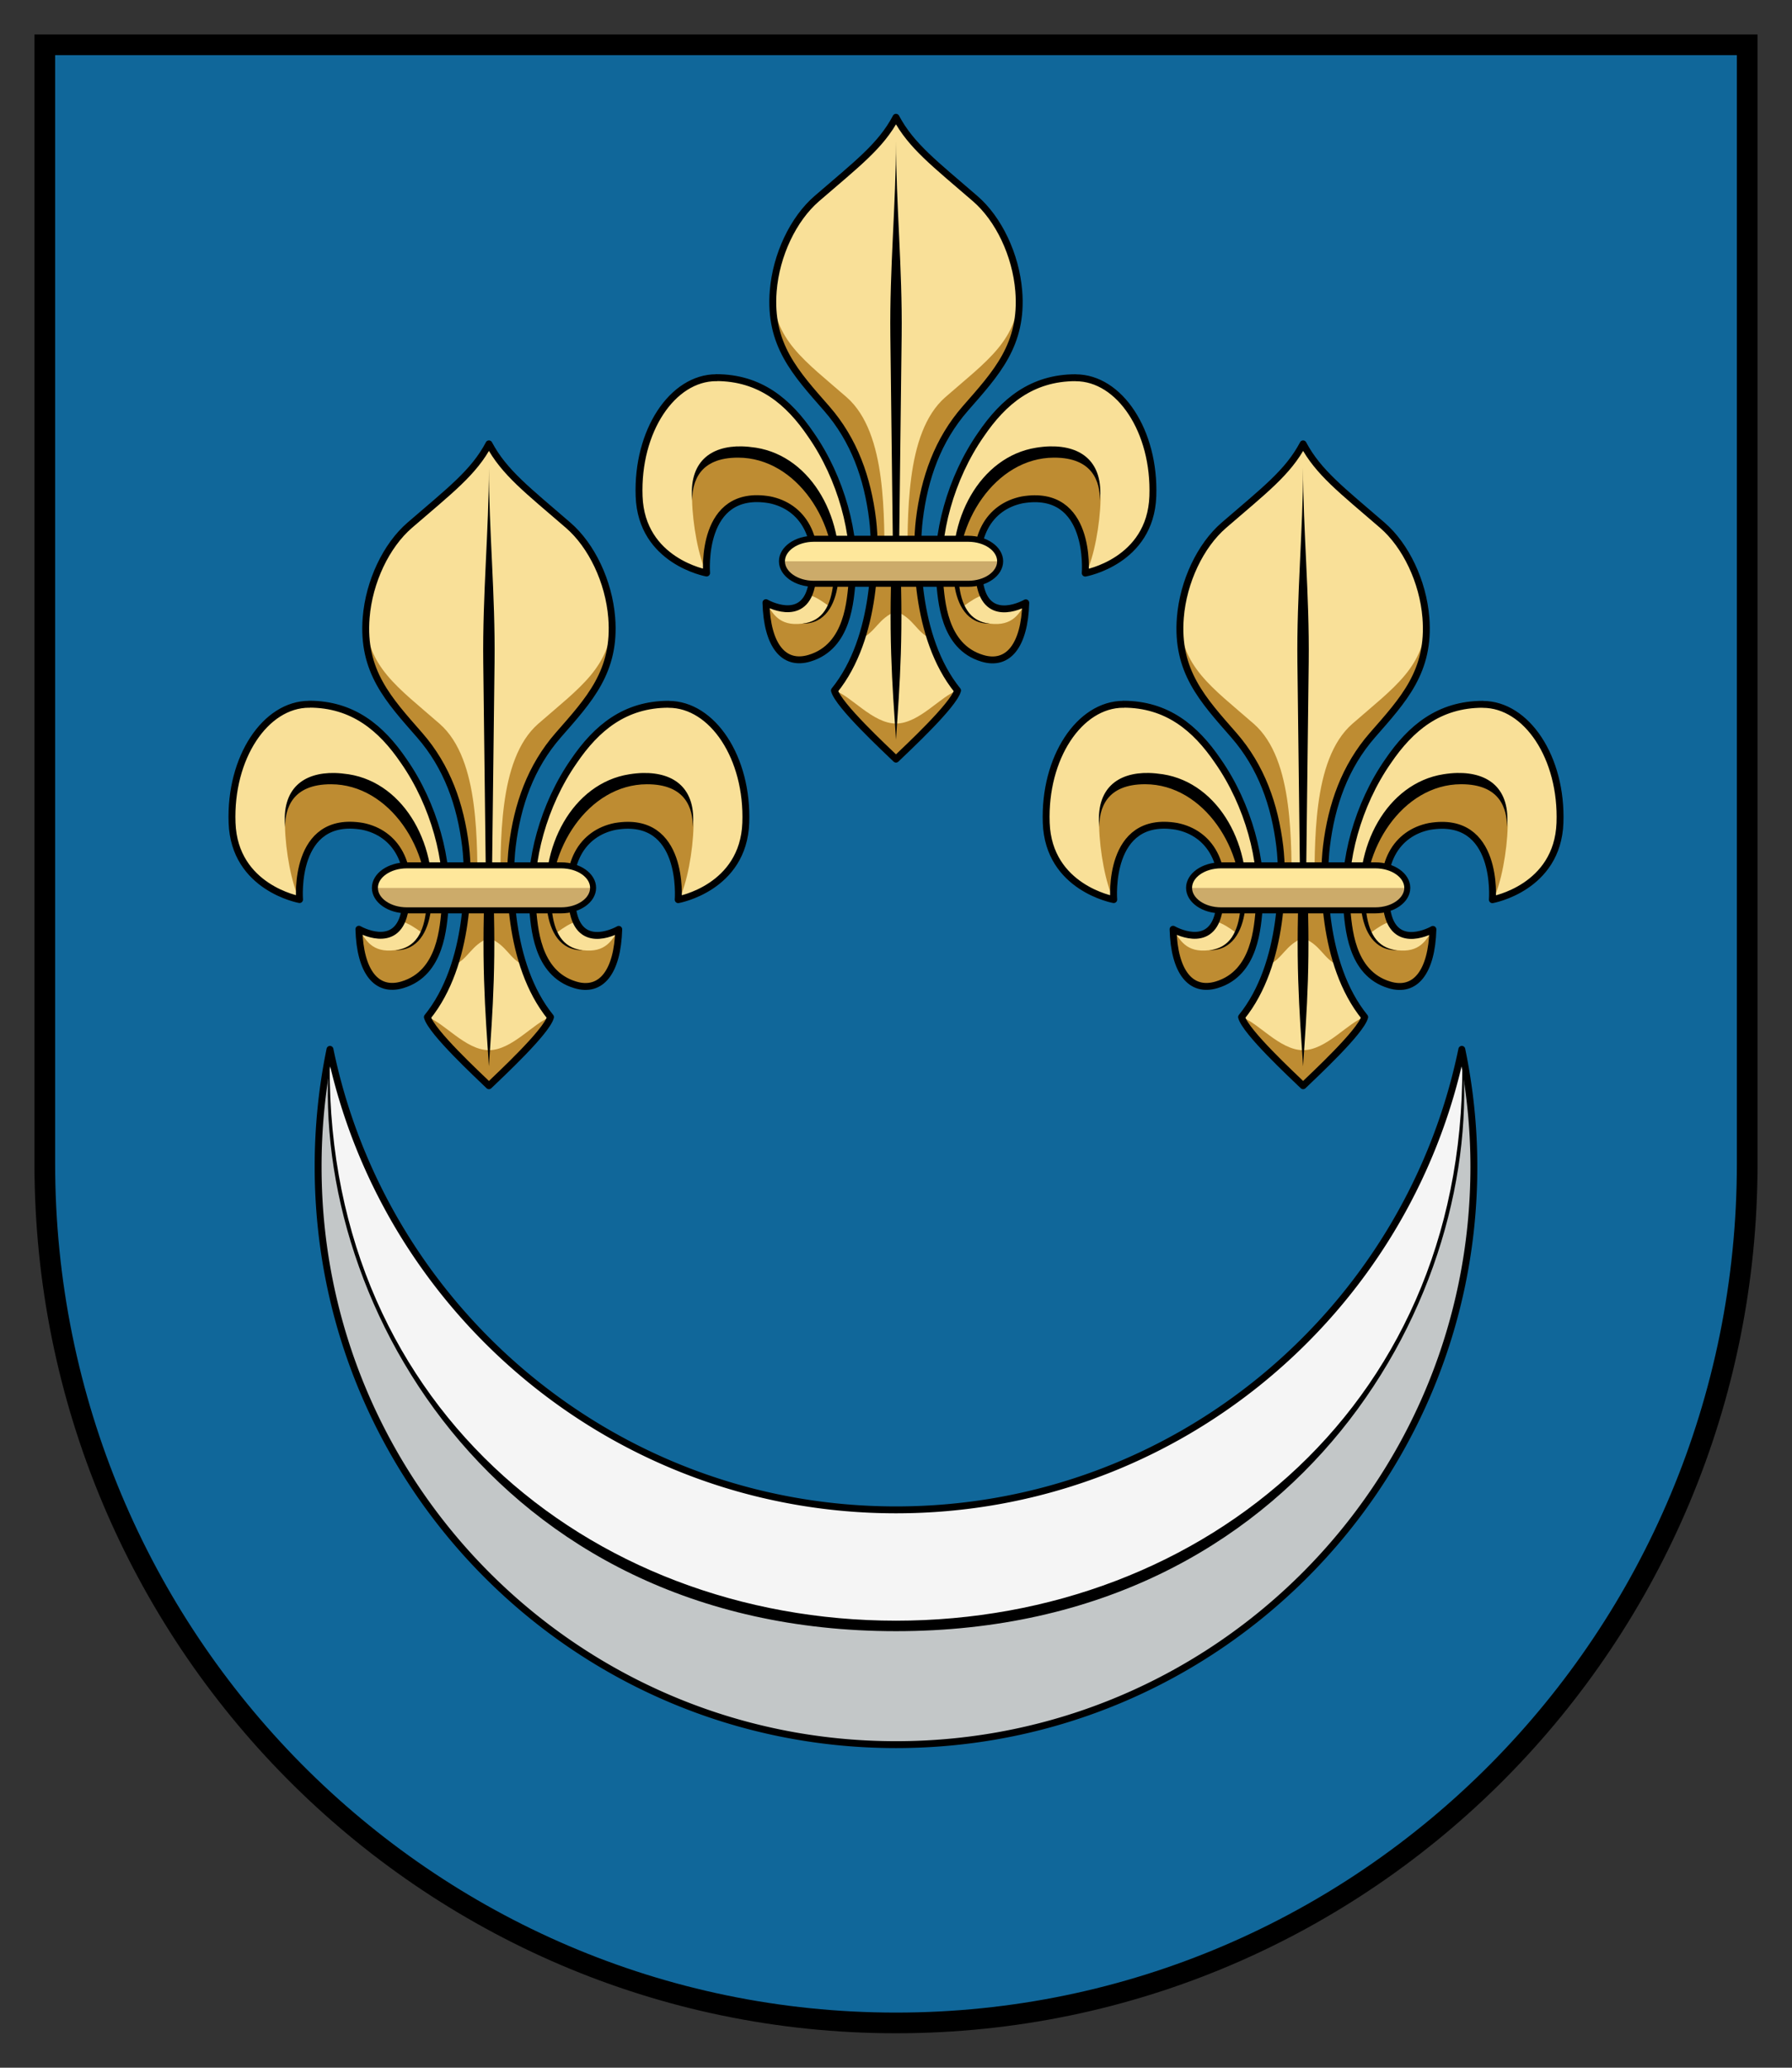 <svg xmlns="http://www.w3.org/2000/svg" width="260" height="300"><rect width="100%" height="100%" fill="#333333" stroke="none"/><path style="fill:#10679a;stroke:#000;stroke-width:3" d="M6.5 6.5v162.33C6.5 237.68 61.793 293.5 130 293.5s123.5-55.815 123.5-124.67V6.5Z"/><path style="fill:#f5f5f5;stroke-linecap:round;stroke-linejoin:round" d="M47.875 152.25a84.28 84.28 0 0 0-1.719 17.031c0 46.306 37.537 83.844 83.844 83.844 46.306 0 83.844-37.537 83.844-83.844 0-5.833-.616-11.534-1.75-17.031-7.867 38.144-41.62 66.812-82.094 66.812-40.473 0-74.258-28.669-82.125-66.812z"/><path style="fill:#f9e098" d="M189.07 64.401c-2.199 4.163-5.659 6.758-11.5 11.808-3.402 2.941-5.895 8.165-6.314 13.399-.625 7.797 3.264 11.911 7.751 17.044 4.01 4.588 5.94 10.119 6.674 16.119.548 4.483.708 17.078-5.544 24.796.581 2.16 7.335 8.409 8.932 9.959 1.596-1.55 8.352-7.8 8.932-9.959-6.252-7.718-6.092-20.313-5.544-24.796.734-6.001 2.663-11.533 6.673-16.119 4.487-5.132 8.376-9.246 7.752-17.044-.42-5.234-2.913-10.458-6.315-13.398-5.848-5.06-9.298-7.656-11.5-11.812zm-26.081 37.784c-6.36 0-11.535 7.744-11.191 17.198.329 9.446 9.791 11.138 9.791 11.138s-1.004-12.346 9.139-10.626c4.733.95 7.696 5.395 6.057 12.628-1.232 5.389-6.587 2.3-6.587 2.3.172 6.188 2.55 9.184 6.315 8.06 5.678-1.697 5.929-8.486 6.211-11.346.64-6.483-1.625-14.825-6.006-21.1-3.267-4.813-7.398-8.265-13.758-8.265l.033.025zm52.157 0c-6.36 0-10.492 3.452-13.758 8.265-4.38 6.275-6.647 14.616-6.006 21.1.282 2.86.533 9.648 6.212 11.345 3.761 1.134 6.128-1.872 6.308-8.05 0 0-5.348 3.087-6.57-2.31-1.64-7.232 1.323-11.677 6.057-12.627 10.142-1.72 9.138 10.627 9.138 10.627s9.462-1.687 9.806-11.14c.344-9.455-4.832-17.198-11.191-17.198l.01-.005z"/><g style="fill:#be8c32"><path d="m189.06 129.64-3.188.054c-.155 3.151-.666 6.8-1.798 10.3 2.077-.963 2.368-2.848 4.986-3.924 2.632 1.082 2.906 2.993 5.014 3.95-1.14-3.507-1.643-7.166-1.8-10.326l-3.215-.055zM166.22 113.07c-3.596-.16-6.6 1.774-6.748 6.84.081 3.572.945 8.327 2.11 10.605 0 0-.883-12.336 9.259-10.617 4.146.833 6.934 4.346 6.46 10.067-.195 1.355-.587 3.16-.91 3.727 1.064.293 1.844.848 2.881 1.581 1.113-1.994 1.126-3.807.946-5.586-.007-5.588-1.82-10.075-5.218-13.588-2.768-1.604-5.668-2.722-8.778-3.027zM212 113.07c3.597-.16 6.601 1.774 6.748 6.84-.08 3.572-.945 8.327-2.109 10.605 0 0 .883-12.336-9.26-10.617-4.146.833-6.934 4.346-6.46 10.067.196 1.355.588 3.16.911 3.727-1.065.293-1.844.848-2.882 1.581-1.113-1.994-1.126-3.807-.946-5.586.007-5.588 1.821-10.075 5.218-13.588 2.767-1.604 5.67-2.722 8.776-3.027zM180.12 147.57c.581 2.16 7.34 8.394 8.938 9.945 1.596-1.55 8.356-7.786 8.937-9.945-2.38.737-5.547 4.796-8.937 4.796-3.391 0-6.558-4.06-8.94-4.795z"/><path d="M171.25 89.605c-.426 7.469 3.891 13.414 7.756 17.034 4.01 4.587 5.942 10.129 6.676 16.131.192 1.57.326 4.136.164 7.139l1.621-.245c-.21-6.992.414-19.427-5.564-24.654-5.983-5.234-10.72-8.35-10.659-15.408zM206.87 89.605c.426 7.469-3.891 13.414-7.757 17.034-4.01 4.587-5.94 10.129-6.675 16.131-.192 1.57-.325 4.136-.163 7.139l-1.622-.245c.21-6.992-.414-19.427 5.564-24.654 5.984-5.234 10.718-8.35 10.658-15.408zM195.35 130.56l2.725.054c-.477 2.216.443 6.738 4.605 7.248 3.366.414 4.279-1.532 5.232-3.051-.173 6.188-2.53 9.191-6.295 8.065-5.679-1.697-5.93-8.476-6.213-11.335-.035-.32-.04-.659-.06-.984zM182.77 130.56l-2.725.054c.477 2.216-.444 6.738-4.605 7.248-3.366.414-4.28-1.532-5.232-3.051.172 6.188 2.53 9.191 6.295 8.065 5.679-1.697 5.93-8.476 6.213-11.335.03-.32.035-.659.054-.984z"/></g><path style="fill:none;stroke:#000;stroke-linecap:round;stroke-linejoin:round" d="M189.07 64.401c-2.199 4.163-5.659 6.758-11.5 11.808-3.402 2.941-5.895 8.165-6.314 13.399-.625 7.797 3.264 11.911 7.751 17.044 4.01 4.588 5.94 10.119 6.674 16.119.548 4.483.708 17.078-5.544 24.796.581 2.16 7.335 8.409 8.932 9.959 1.596-1.55 8.352-7.8 8.932-9.959-6.252-7.718-6.092-20.313-5.544-24.796.734-6.001 2.663-11.533 6.673-16.119 4.487-5.132 8.376-9.246 7.752-17.044-.42-5.234-2.913-10.458-6.315-13.398-5.848-5.06-9.298-7.656-11.5-11.812v0zm-26.081 37.784c-6.36 0-11.535 7.744-11.191 17.198.329 9.446 9.791 11.138 9.791 11.138s-1.004-12.346 9.139-10.626c4.733.95 7.696 5.395 6.057 12.628-1.232 5.389-6.587 2.3-6.587 2.3.172 6.188 2.55 9.184 6.315 8.06 5.678-1.697 5.929-8.486 6.211-11.346.64-6.483-1.625-14.825-6.006-21.1-3.267-4.813-7.398-8.265-13.758-8.265l.033.025zm52.157 0c-6.36 0-10.492 3.452-13.758 8.265-4.38 6.275-6.647 14.616-6.006 21.1.282 2.86.533 9.648 6.212 11.345 3.761 1.134 6.128-1.872 6.308-8.05 0 0-5.348 3.087-6.57-2.31-1.64-7.232 1.323-11.677 6.057-12.627 10.142-1.72 9.138 10.627 9.138 10.627s9.462-1.687 9.806-11.14c.344-9.455-4.832-17.198-11.191-17.198l.01-.005z"/><path d="M189.06 67.897c0 8.968-.936 18.429-.82 28.148l.357 29.644c-.731 13.339-.06 21.092.463 29.02.522-7.926 1.194-15.68.463-29.02l.357-29.644c.114-9.72-.82-19.178-.82-28.147zm-22.371 44.249c-4.55-.089-7.723 2.276-7.194 7.847 0-2.683 1.001-6.228 6.677-6.212 8.503.024 14.63 9.6 13.787 18.174-.308 3.129-1.475 5.631-4.496 5.913 3.323.057 4.736-2.76 5.15-5.64 1.331-9.281-3.695-18.6-11.882-19.891-.7-.105-1.394-.175-2.044-.19zm44.741 0c-.65.013-1.318.08-2.016.19-8.186 1.293-13.212 10.61-11.881 19.892.413 2.88 1.826 5.697 5.15 5.64-3.021-.281-4.189-2.784-4.496-5.913-.843-8.576 5.284-18.15 13.787-18.174 5.675-.015 6.677 3.529 6.676 6.212.529-5.569-2.672-7.93-7.222-7.846z"/><path style="fill:#fee79b" d="M188.08 132.08h-10.917c-2.562 0-4.641-1.463-4.641-3.266s2.079-3.266 4.641-3.266h22.377c2.562 0 4.64 1.463 4.64 3.266s-2.078 3.266-4.64 3.266h-11.457z"/><path style="fill:#ccab6a" d="M172.64 128.83c0 1.802 2.11 3.234 4.672 3.234h22.383c2.561 0 4.62-1.431 4.62-3.234h-31.673z"/><path style="fill:none;stroke:#000;stroke-width:.872;stroke-linecap:round" d="M188.08 132.08h-10.917c-2.562 0-4.641-1.463-4.641-3.266s2.079-3.266 4.641-3.266h22.377c2.562 0 4.64 1.463 4.64 3.266s-2.078 3.266-4.64 3.266h-11.457z"/><path style="fill:#f9e098" d="M130 17.017c-2.199 4.163-5.659 6.758-11.5 11.808-3.402 2.941-5.895 8.165-6.314 13.399-.625 7.797 3.264 11.911 7.751 17.044 4.01 4.588 5.94 10.119 6.674 16.119.548 4.483.708 17.078-5.544 24.796.581 2.16 7.336 8.409 8.932 9.959 1.596-1.55 8.352-7.8 8.932-9.959-6.252-7.718-6.092-20.313-5.544-24.796.734-6.001 2.663-11.533 6.673-16.119 4.487-5.132 8.376-9.246 7.752-17.044-.42-5.234-2.913-10.458-6.315-13.398-5.848-5.06-9.298-7.656-11.5-11.812zm-26.081 37.784c-6.36 0-11.535 7.744-11.191 17.198.329 9.446 9.791 11.138 9.791 11.138s-1.004-12.346 9.138-10.626c4.734.95 7.697 5.395 6.058 12.628-1.232 5.388-6.587 2.3-6.587 2.3.172 6.188 2.55 9.184 6.315 8.06 5.678-1.697 5.929-8.486 6.211-11.346.64-6.483-1.626-14.825-6.006-21.1-3.267-4.813-7.398-8.265-13.758-8.265l.033.025zm52.157 0c-6.36 0-10.492 3.452-13.758 8.265-4.38 6.275-6.647 14.616-6.006 21.1.282 2.86.533 9.648 6.212 11.345 3.761 1.134 6.128-1.872 6.308-8.05 0 0-5.348 3.088-6.57-2.31-1.64-7.233 1.323-11.677 6.057-12.628 10.142-1.718 9.138 10.627 9.138 10.627s9.462-1.686 9.806-11.14c.344-9.454-4.832-17.198-11.191-17.198l.01-.004z"/><g style="fill:#be8c32"><path d="m130 82.257-3.188.054c-.155 3.151-.666 6.8-1.798 10.3 2.077-.963 2.368-2.848 4.986-3.924 2.632 1.082 2.906 2.993 5.014 3.95-1.14-3.507-1.643-7.166-1.8-10.326L130 82.256zM107.16 65.689c-3.596-.16-6.6 1.774-6.748 6.84.081 3.572.945 8.327 2.11 10.605 0 0-.883-12.336 9.259-10.617 4.146.833 6.934 4.346 6.46 10.067-.195 1.355-.587 3.16-.91 3.727 1.064.293 1.844.848 2.881 1.581 1.113-1.994 1.126-3.807.946-5.586-.007-5.588-1.82-10.075-5.218-13.588-2.768-1.604-5.668-2.722-8.778-3.027ZM152.93 65.689c3.597-.16 6.601 1.774 6.748 6.84-.08 3.572-.945 8.327-2.109 10.605 0 0 .883-12.336-9.26-10.617-4.146.833-6.934 4.346-6.46 10.067.196 1.355.588 3.16.911 3.727-1.065.293-1.844.848-2.882 1.581-1.113-1.994-1.126-3.807-.946-5.586.007-5.588 1.821-10.075 5.218-13.588 2.767-1.604 5.67-2.722 8.776-3.027ZM121.06 100.18c.581 2.16 7.34 8.394 8.938 9.945 1.596-1.55 8.356-7.786 8.937-9.945-2.38.737-5.547 4.796-8.937 4.796-3.391 0-6.558-4.06-8.94-4.795z"/><path d="M112.18 42.222c-.426 7.469 3.891 13.414 7.756 17.034 4.01 4.587 5.943 10.129 6.676 16.131.192 1.57.326 4.136.164 7.139l1.621-.245c-.21-6.992.414-19.427-5.564-24.654-5.983-5.234-10.72-8.35-10.659-15.408ZM147.81 42.222c.426 7.469-3.891 13.414-7.756 17.034-4.01 4.587-5.942 10.129-6.676 16.131-.192 1.57-.325 4.136-.163 7.139l-1.622-.245c.21-6.992-.414-19.427 5.564-24.654 5.984-5.234 10.718-8.35 10.658-15.408ZM136.29 83.179l2.725.054c-.477 2.216.443 6.738 4.605 7.249 3.366.413 4.279-1.533 5.232-3.052-.173 6.189-2.53 9.191-6.295 8.065-5.679-1.697-5.93-8.475-6.212-11.335-.035-.32-.04-.659-.06-.984ZM123.7 83.179l-2.725.054c.477 2.216-.444 6.738-4.605 7.249-3.366.413-4.28-1.533-5.232-3.052.172 6.189 2.53 9.191 6.295 8.065 5.679-1.697 5.93-8.475 6.212-11.335.03-.32.035-.659.055-.984Z"/></g><path style="fill:none;stroke:#000;stroke-linecap:round;stroke-linejoin:round" d="M130 17.017c-2.199 4.163-5.659 6.758-11.5 11.808-3.402 2.941-5.895 8.165-6.314 13.399-.625 7.797 3.264 11.911 7.751 17.044 4.01 4.588 5.94 10.119 6.674 16.119.548 4.483.708 17.078-5.544 24.796.581 2.16 7.336 8.409 8.932 9.959 1.596-1.55 8.352-7.8 8.932-9.959-6.252-7.718-6.092-20.313-5.544-24.796.734-6.001 2.663-11.533 6.673-16.119 4.487-5.132 8.376-9.246 7.752-17.044-.42-5.234-2.913-10.458-6.315-13.398-5.848-5.06-9.298-7.656-11.5-11.812v0zm-26.081 37.784c-6.36 0-11.535 7.744-11.191 17.198.329 9.446 9.791 11.138 9.791 11.138s-1.004-12.346 9.138-10.626c4.734.95 7.697 5.395 6.058 12.628-1.232 5.388-6.587 2.3-6.587 2.3.172 6.188 2.55 9.184 6.315 8.06 5.678-1.697 5.929-8.486 6.211-11.346.64-6.483-1.626-14.825-6.006-21.1-3.267-4.813-7.398-8.265-13.758-8.265l.033.025zm52.157 0c-6.36 0-10.492 3.452-13.758 8.265-4.38 6.275-6.647 14.616-6.006 21.1.282 2.86.533 9.648 6.212 11.345 3.761 1.134 6.128-1.872 6.308-8.05 0 0-5.348 3.088-6.57-2.31-1.64-7.233 1.323-11.677 6.057-12.628 10.142-1.718 9.138 10.627 9.138 10.627s9.462-1.686 9.806-11.14c.344-9.454-4.832-17.198-11.191-17.198l.01-.004z"/><path d="M130 20.513c0 8.968-.936 18.429-.82 28.148l.357 29.644c-.731 13.339-.06 21.092.463 29.02.522-7.926 1.194-15.68.464-29.02l.356-29.644c.114-9.72-.82-19.178-.82-28.147zm-22.371 44.249c-4.55-.089-7.723 2.276-7.194 7.847 0-2.683 1.001-6.228 6.677-6.212 8.503.024 14.63 9.6 13.787 18.174-.308 3.129-1.475 5.631-4.496 5.913 3.323.057 4.736-2.76 5.15-5.64 1.331-9.281-3.694-18.6-11.882-19.891-.7-.105-1.394-.175-2.044-.19zm44.741 0c-.65.013-1.318.08-2.016.19-8.186 1.293-13.212 10.61-11.881 19.892.413 2.88 1.826 5.697 5.15 5.64-3.021-.281-4.189-2.784-4.496-5.913-.843-8.576 5.284-18.15 13.787-18.174 5.675-.015 6.677 3.529 6.676 6.212.529-5.569-2.672-7.93-7.222-7.846z"/><path style="fill:#fee79b" d="M129.01 84.7h-10.917c-2.562 0-4.641-1.463-4.641-3.266s2.079-3.266 4.641-3.266h22.377c2.562 0 4.64 1.463 4.64 3.266s-2.078 3.266-4.64 3.266h-11.457z"/><path style="fill:#ccab6a" d="M113.58 81.442c0 1.802 2.11 3.234 4.672 3.234h22.383c2.561 0 4.62-1.431 4.62-3.234h-31.673z"/><path style="fill:none;stroke:#000;stroke-width:.872;stroke-linecap:round" d="M129.01 84.7h-10.917c-2.562 0-4.641-1.463-4.641-3.266s2.079-3.266 4.641-3.266h22.377c2.562 0 4.64 1.463 4.64 3.266s-2.078 3.266-4.64 3.266h-11.457z"/><path style="fill:#f9e098" d="M70.942 64.401c-2.199 4.163-5.659 6.758-11.5 11.808-3.402 2.941-5.895 8.165-6.315 13.399-.624 7.797 3.265 11.911 7.752 17.044 4.01 4.588 5.94 10.119 6.674 16.119.548 4.483.708 17.078-5.544 24.796.581 2.16 7.336 8.409 8.932 9.959 1.596-1.55 8.352-7.8 8.932-9.959-6.252-7.718-6.092-20.313-5.544-24.796.734-6.001 2.663-11.533 6.673-16.119 4.487-5.132 8.376-9.246 7.752-17.044-.42-5.234-2.913-10.458-6.315-13.398-5.848-5.06-9.298-7.656-11.5-11.812zM44.861 102.18c-6.36 0-11.535 7.744-11.191 17.198.329 9.446 9.791 11.138 9.791 11.138S42.457 118.17 52.6 119.89c4.734.95 7.697 5.395 6.058 12.628-1.232 5.389-6.587 2.3-6.587 2.3.172 6.188 2.55 9.184 6.315 8.06 5.678-1.697 5.929-8.486 6.211-11.346.64-6.483-1.626-14.825-6.006-21.1-3.267-4.813-7.399-8.265-13.758-8.265l.033.025zm52.157 0c-6.36 0-10.492 3.452-13.758 8.265-4.38 6.275-6.647 14.616-6.006 21.1.282 2.86.533 9.648 6.212 11.345 3.761 1.134 6.128-1.872 6.308-8.05 0 0-5.348 3.088-6.57-2.31-1.64-7.232 1.323-11.677 6.057-12.627 10.142-1.72 9.138 10.627 9.138 10.627s9.462-1.687 9.806-11.14c.344-9.455-4.832-17.198-11.191-17.198l.01-.005z"/><g style="fill:#be8c32"><path d="m70.935 129.64-3.188.054c-.155 3.151-.666 6.8-1.799 10.3 2.078-.963 2.37-2.848 4.987-3.924 2.632 1.082 2.906 2.994 5.014 3.95-1.14-3.507-1.643-7.166-1.8-10.326l-3.216-.055ZM48.097 113.07c-3.596-.16-6.6 1.774-6.748 6.84.081 3.572.945 8.327 2.11 10.605 0 0-.883-12.336 9.259-10.617 4.146.833 6.934 4.346 6.46 10.067-.195 1.355-.587 3.16-.91 3.727 1.064.293 1.844.848 2.881 1.581 1.113-1.994 1.126-3.807.946-5.586-.007-5.588-1.82-10.075-5.218-13.588-2.768-1.604-5.668-2.722-8.778-3.027zM93.872 113.07c3.597-.16 6.601 1.774 6.749 6.84-.082 3.572-.946 8.327-2.11 10.605 0 0 .883-12.336-9.26-10.617-4.146.833-6.934 4.346-6.46 10.067.196 1.355.588 3.16.911 3.727-1.065.293-1.844.848-2.882 1.581-1.113-1.994-1.126-3.807-.946-5.586.007-5.588 1.821-10.075 5.218-13.588 2.767-1.604 5.67-2.722 8.776-3.027zM61.998 147.57c.581 2.16 7.34 8.394 8.938 9.945 1.596-1.55 8.355-7.786 8.937-9.945-2.38.737-5.547 4.796-8.937 4.796-3.391 0-6.558-4.06-8.94-4.795z"/><path d="M53.122 89.605c-.426 7.469 3.891 13.414 7.757 17.034 4.01 4.587 5.941 10.129 6.675 16.131.192 1.57.326 4.136.164 7.139l1.621-.245c-.209-7 .415-19.43-5.563-24.66-5.984-5.235-10.72-8.351-10.659-15.41ZM88.747 89.605c.426 7.469-3.891 13.414-7.757 17.034-4.01 4.587-5.94 10.129-6.675 16.131-.192 1.57-.325 4.136-.163 7.139l-1.622-.245c.21-6.992-.414-19.427 5.564-24.654 5.984-5.234 10.718-8.35 10.658-15.408zM64.641 130.56l-2.725.054c.477 2.216-.444 6.738-4.605 7.248-3.366.414-4.28-1.532-5.232-3.051.172 6.188 2.53 9.191 6.295 8.065 5.679-1.697 5.93-8.476 6.213-11.335.03-.32.035-.659.054-.984zM77.228 130.56l2.725.054c-.477 2.216.443 6.738 4.605 7.248 3.366.414 4.279-1.532 5.232-3.051-.173 6.188-2.53 9.191-6.295 8.065-5.679-1.697-5.93-8.476-6.213-11.335-.035-.32-.04-.659-.06-.984z"/></g><path style="fill:none;stroke:#000;stroke-linecap:round;stroke-linejoin:round" d="M70.942 64.401c-2.199 4.163-5.659 6.758-11.5 11.808-3.402 2.941-5.895 8.165-6.315 13.399-.624 7.797 3.265 11.911 7.752 17.044 4.01 4.588 5.94 10.119 6.674 16.119.548 4.483.708 17.078-5.544 24.796.581 2.16 7.336 8.409 8.932 9.959 1.596-1.55 8.352-7.8 8.932-9.959-6.252-7.718-6.092-20.313-5.544-24.796.734-6.001 2.663-11.533 6.673-16.119 4.487-5.132 8.376-9.246 7.752-17.044-.42-5.234-2.913-10.458-6.315-13.398-5.848-5.06-9.298-7.656-11.5-11.812v0zM44.861 102.18c-6.36 0-11.535 7.744-11.191 17.198.329 9.446 9.791 11.138 9.791 11.138S42.457 118.17 52.6 119.89c4.734.95 7.697 5.395 6.058 12.628-1.232 5.389-6.587 2.3-6.587 2.3.172 6.188 2.55 9.184 6.315 8.06 5.678-1.697 5.929-8.486 6.211-11.346.64-6.483-1.626-14.825-6.006-21.1-3.267-4.813-7.399-8.265-13.758-8.265l.033.025zm52.157 0c-6.36 0-10.492 3.452-13.758 8.265-4.38 6.275-6.647 14.616-6.006 21.1.282 2.86.533 9.648 6.212 11.345 3.761 1.134 6.128-1.872 6.308-8.05 0 0-5.348 3.088-6.57-2.31-1.64-7.232 1.323-11.677 6.057-12.627 10.142-1.72 9.138 10.627 9.138 10.627s9.462-1.687 9.806-11.14c.344-9.455-4.832-17.198-11.191-17.198l.01-.005z"/><path d="M70.935 67.897c0 8.968-.936 18.429-.82 28.148l.357 29.644c-.731 13.339-.06 21.092.463 29.02.522-7.926 1.194-15.68.464-29.02l.355-29.645c.115-9.72-.819-19.178-.819-28.147zM48.564 112.15c-4.55-.089-7.723 2.276-7.193 7.847 0-2.683 1-6.228 6.676-6.212 8.503.024 14.63 9.6 13.787 18.174-.308 3.129-1.475 5.631-4.496 5.913 3.323.057 4.736-2.76 5.15-5.64 1.331-9.281-3.694-18.6-11.882-19.891-.7-.105-1.394-.175-2.044-.19zm44.741 0c-.65.012-1.318.08-2.016.19-8.186 1.293-13.212 10.61-11.881 19.892.413 2.88 1.826 5.697 5.15 5.64-3.021-.281-4.189-2.784-4.496-5.913-.843-8.576 5.284-18.15 13.787-18.174 5.675-.015 6.677 3.529 6.676 6.212.529-5.569-2.672-7.93-7.222-7.846z"/><path style="fill:#fee79b" d="M69.951 132.08H59.034c-2.562 0-4.641-1.463-4.641-3.266s2.079-3.266 4.641-3.266h22.377c2.562 0 4.64 1.463 4.64 3.266s-2.078 3.266-4.64 3.266H69.954Z"/><path style="fill:#ccab6a" d="M54.513 128.83c0 1.802 2.11 3.234 4.672 3.234h22.383c2.561 0 4.62-1.431 4.62-3.234H54.515Z"/><path style="fill:none;stroke:#000;stroke-width:.872;stroke-linecap:round" d="M69.951 132.08H59.034c-2.562 0-4.641-1.463-4.641-3.266s2.079-3.266 4.641-3.266h22.377c2.562 0 4.64 1.463 4.64 3.266s-2.078 3.266-4.64 3.266H69.954Z"/><path style="fill:#c3c7c8;stroke-width:.112;stroke-linecap:round;stroke-linejoin:round" d="M47.592 156.6c-.311-.02-.73 2.38-.819 2.67-.437 2.28-.443 4.63-.574 6.94-.486 12.35 1.809 24.79 6.703 36.14 6.699 15.69 18.342 29.18 32.83 38.18 11.718 7.37 25.318 11.61 39.118 12.48 1.71.05 3.43.09 5.15.1 1.72-.01 3.44-.05 5.15-.1 13.8-.87 27.4-5.11 39.12-12.48 14.49-9 26.13-22.49 32.83-38.18a83.32 83.32 0 0 0 6.7-36.14c-.13-2.31-.14-4.66-.57-6.94-.09-.29-.51-2.69-.82-2.67-.59 31.22-17.42 57.7-43.66 70.94-10.5 5.19-22.18 7.92-33.84 8.43-1.63.03-3.27.05-4.91.05-1.64 0-3.28-.02-4.91-.05-11.66-.51-23.34-3.24-33.836-8.43-26.248-13.24-43.072-39.72-43.662-70.94Z"/><path d="M47.875 152.25c-3.546 35.02 23.031 84.412 82.125 84.412s85.671-49.392 82.125-84.412c1.49 51.019-37.446 82.891-82.125 82.891S46.386 203.27 47.875 152.25z" style="color:#000;fill:#000;stroke-width:1.127"/><path style="fill:none;stroke:#000;stroke-linecap:round;stroke-linejoin:round" d="M47.875 152.25a84.28 84.28 0 0 0-1.719 17.031c0 46.306 37.537 83.844 83.844 83.844 46.306 0 83.844-37.537 83.844-83.844 0-5.833-.616-11.534-1.75-17.031-7.867 38.144-41.62 66.812-82.094 66.812-40.473 0-74.258-28.669-82.125-66.812z"/></svg>